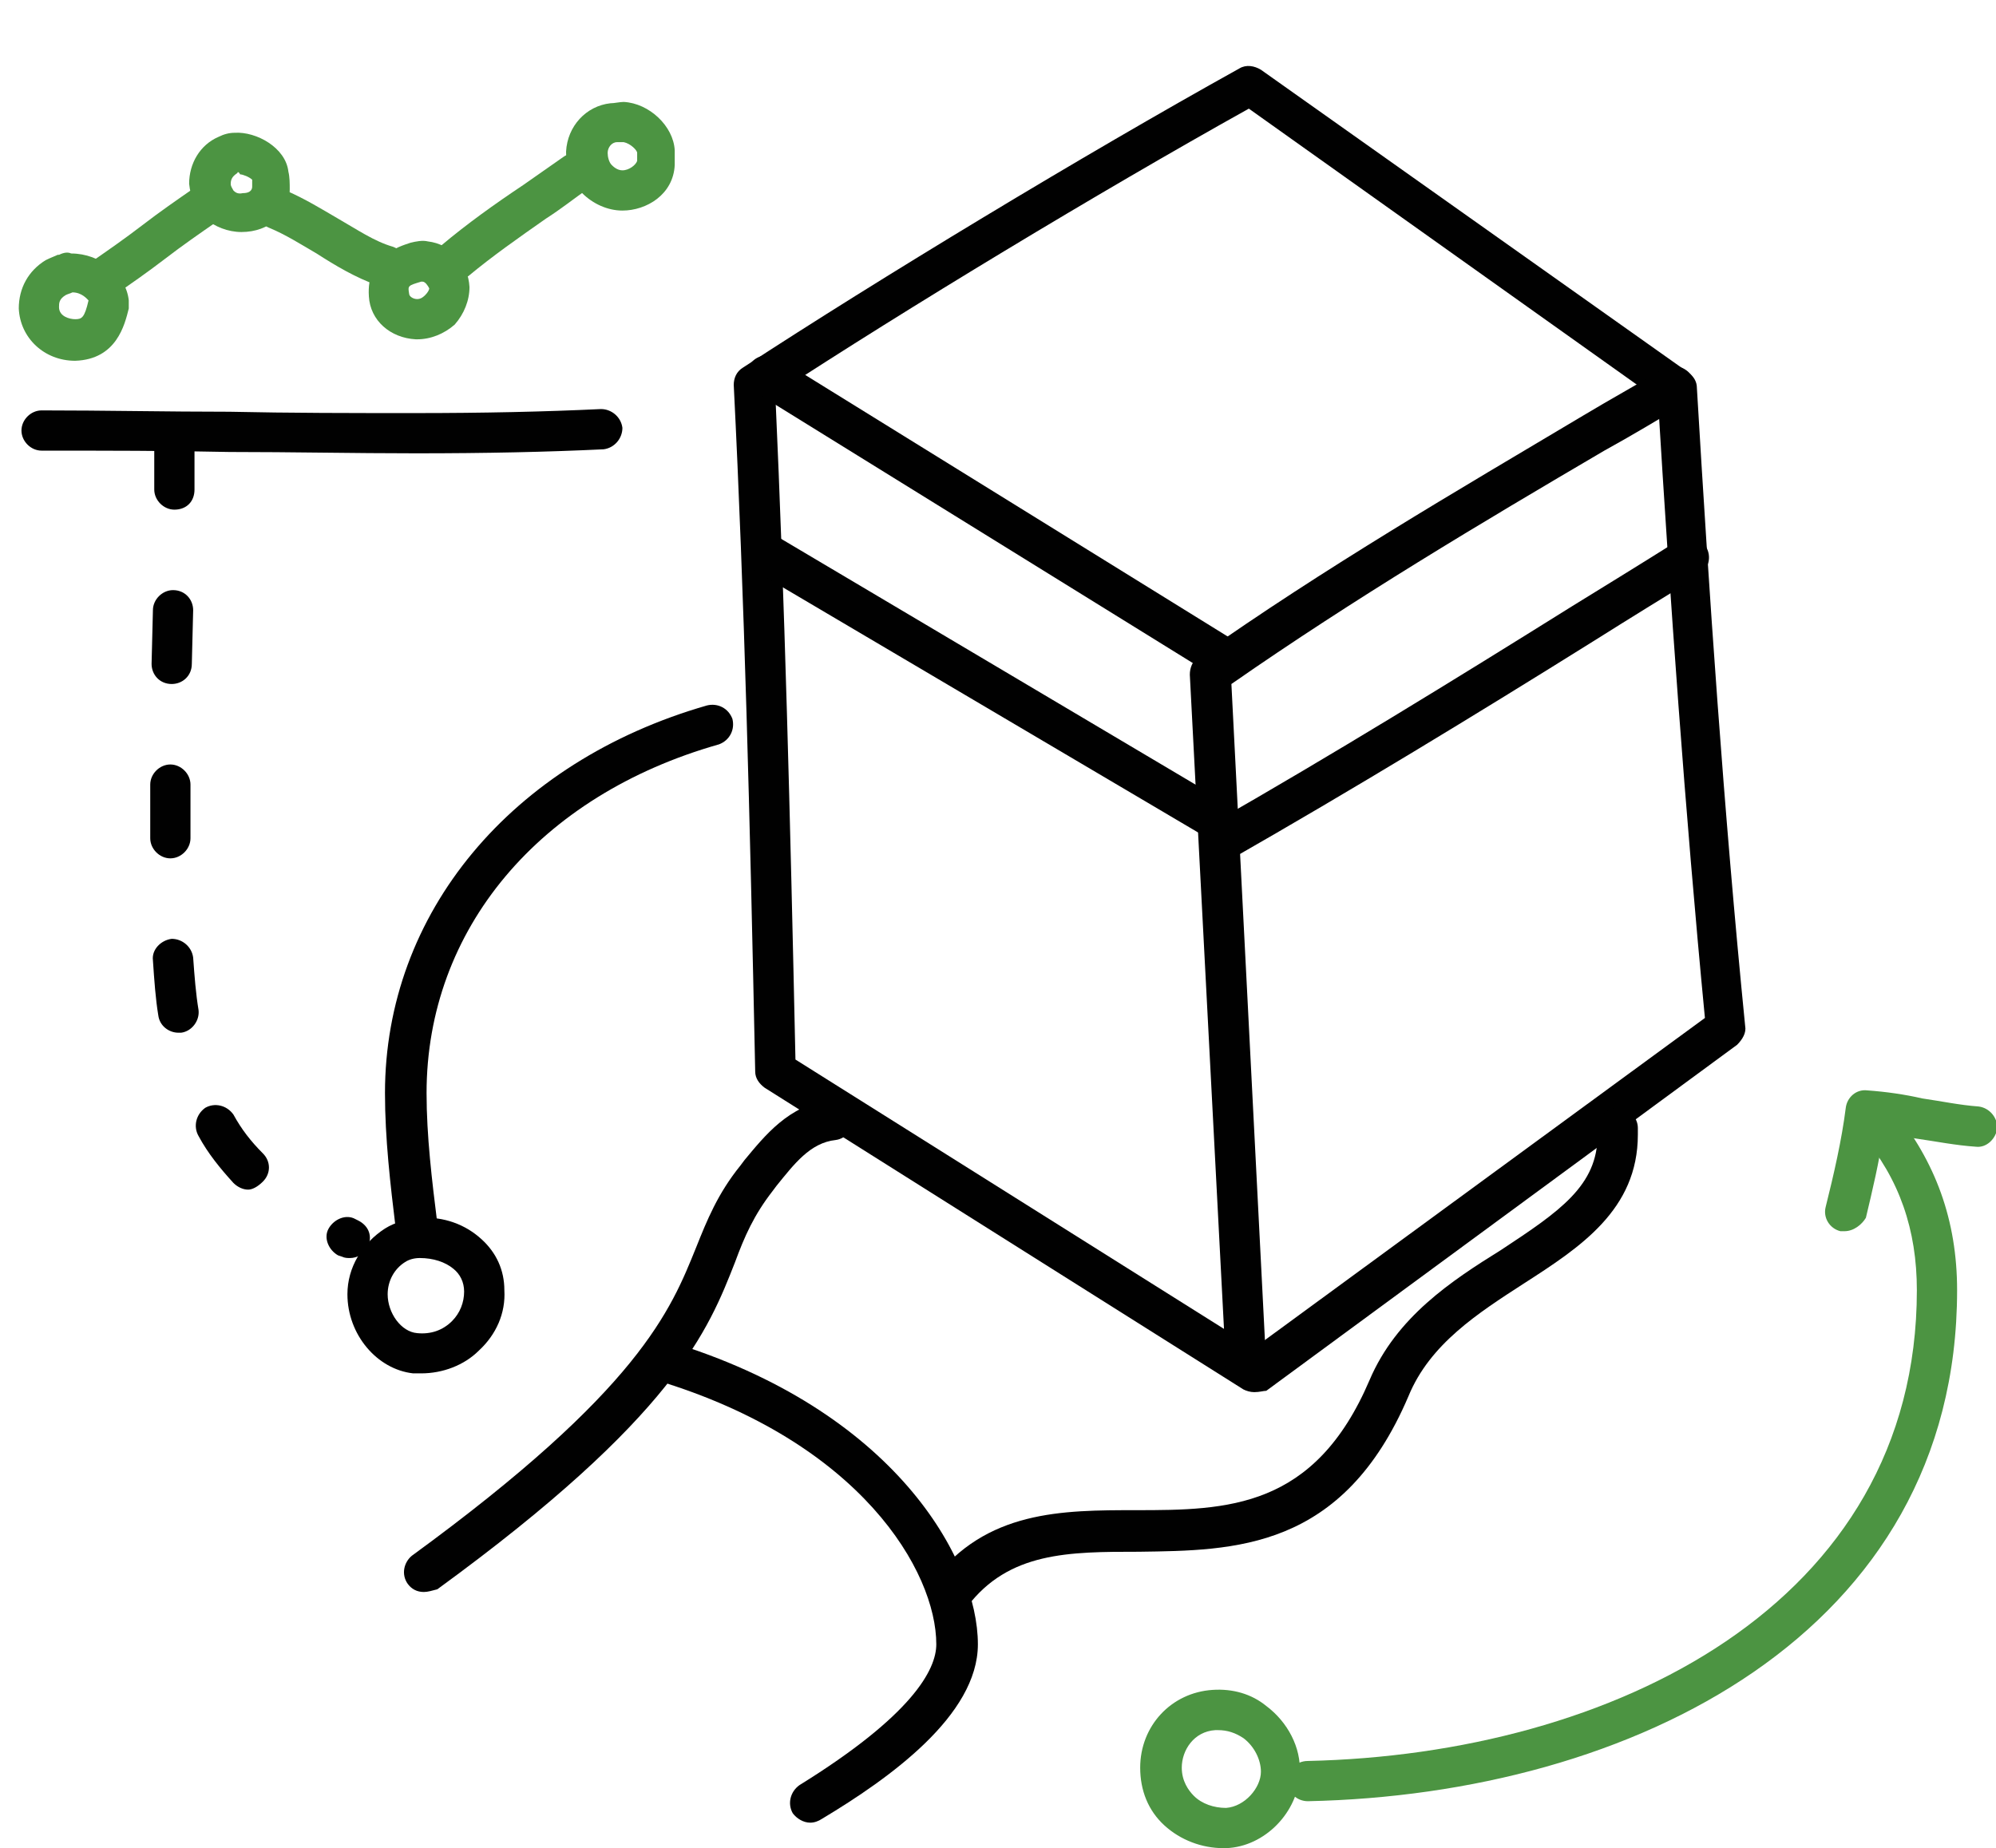 <?xml version="1.0" encoding="utf-8"?>
<!-- Generator: Adobe Illustrator 19.0.0, SVG Export Plug-In . SVG Version: 6.00 Build 0)  -->
<svg version="1.1" id="Layer_1" xmlns="http://www.w3.org/2000/svg" xmlns:xlink="http://www.w3.org/1999/xlink" x="0px" y="0px"
	 viewBox="0 0 148.8 137.8" enable-background="new 0 0 148.8 137.8" xml:space="preserve">
<g>
	<path fill="#010101" d="M93.5,103.8c-0.3,0-0.6-0.1-0.8-0.2L57,81.1c-0.4-0.3-0.7-0.7-0.7-1.2c-0.4-19.2-0.8-35.2-1.6-51.2
		c0-0.5,0.2-1,0.7-1.3c10.1-6.6,25.3-15.8,37-22.3c0.5-0.3,1.1-0.2,1.6,0.1l31.9,22.6c0.4,0.3,0.6,0.7,0.6,1.1
		c0.9,15.2,2,31.5,3.6,47.6c0.1,0.5-0.2,1-0.6,1.4l-35.1,25.8C94.2,103.7,93.9,103.8,93.5,103.8z M59.3,79l34.2,21.5l33.6-24.6
		c-1.5-15.6-2.6-31.3-3.5-46.1L93.1,8.1C81.8,14.4,67.6,23,57.8,29.4C58.5,44.9,58.9,60.5,59.3,79z"/>
</g>
<g>
	<path fill="#010101" d="M92.9,103.4c-0.8,0-1.5-0.6-1.5-1.4l-2.7-51.7c0-0.5,0.2-1,0.6-1.3c9.5-6.7,19.3-12.4,28.7-18
		c2-1.2,4-2.3,6-3.5c0.7-0.4,1.6-0.2,2.1,0.5c0.4,0.7,0.2,1.6-0.5,2.1c-2,1.2-4,2.4-6,3.5C110.4,39,101,44.6,91.8,51l2.6,50.9
		C94.5,102.7,93.8,103.4,92.9,103.4C93,103.4,92.9,103.4,92.9,103.4z"/>
</g>
<g>
	<path fill="#010101" d="M91.6,50.8c-0.3,0-0.5-0.1-0.8-0.2L56.4,29.3c-0.7-0.4-0.9-1.4-0.5-2.1c0.4-0.7,1.4-0.9,2.1-0.5L92.4,48
		c0.7,0.4,0.9,1.4,0.5,2.1C92.6,50.5,92.1,50.8,91.6,50.8z"/>
</g>
<g>
	<path fill="#010101" d="M90.9,64.3c-0.5,0-1-0.3-1.3-0.8c-0.4-0.7-0.2-1.6,0.6-2c9.1-5.2,18.2-10.8,27-16.3
		c2.6-1.6,5.2-3.2,7.9-4.9c0.7-0.4,1.6-0.2,2.1,0.5c0.4,0.7,0.2,1.6-0.5,2.1c-2.6,1.6-5.2,3.2-7.9,4.9c-8.8,5.5-18,11.1-27.1,16.3
		C91.4,64.2,91.2,64.3,90.9,64.3z"/>
</g>
<g>
	<path fill="#010101" d="M92.2,63.5c-0.3,0-0.5-0.1-0.8-0.2L56,42.4c-0.7-0.4-0.9-1.3-0.5-2.1c0.4-0.7,1.3-0.9,2.1-0.5l35.4,21
		c0.7,0.4,0.9,1.3,0.5,2.1C93.2,63.3,92.7,63.5,92.2,63.5z"/>
</g>
<g>
	<path fill="#010101" d="M31.6,118.7c-0.5,0-0.9-0.2-1.2-0.6c-0.5-0.7-0.3-1.6,0.3-2.1c17-12.4,19.3-18.3,21.2-23
		c0.8-2,1.6-4,3.3-6.1l0.3-0.4c1.5-1.8,3.3-4.1,6.4-4.5c0.8-0.1,1.6,0.5,1.7,1.3c0.1,0.8-0.5,1.6-1.3,1.7c-1.9,0.2-3.1,1.8-4.4,3.4
		l-0.3,0.4c-1.4,1.8-2.1,3.4-2.8,5.3c-2,5.1-4.5,11.5-22.2,24.4C32.2,118.6,31.9,118.7,31.6,118.7z"/>
</g>
<g>
	<path fill="#010101" d="M60.4,135.9c-0.5,0-1-0.3-1.3-0.7c-0.4-0.7-0.2-1.6,0.5-2.1c8.4-5.2,10.2-8.6,10.2-10.5
		c0-5.4-5.6-15.1-20.9-19.7c-0.8-0.2-1.2-1.1-1-1.9c0.2-0.8,1.1-1.2,1.9-1c16.9,5.1,23.1,16.3,23.1,22.6c0,5.3-6.6,10-11.6,13
		C61,135.8,60.7,135.9,60.4,135.9z"/>
</g>
<g>
	<path fill="#010101" d="M70.7,120.3c-0.3,0-0.6-0.1-0.9-0.3c-0.7-0.5-0.8-1.4-0.3-2.1c4-5.3,9.7-5.3,15.2-5.3
		c6.8,0,13.3-0.1,17.4-9.7c2-4.7,6.1-7.4,9.8-9.7c4.4-2.9,7.2-4.8,7.2-8.6l0-0.5c0-0.8,0.7-1.5,1.5-1.5c0.8,0,1.5,0.7,1.5,1.5l0,0.5
		c0,5.6-4.3,8.4-8.5,11.1c-3.4,2.2-7,4.5-8.6,8.4c-4.9,11.5-13,11.5-20.1,11.6c-5.2,0-9.7,0-12.8,4.1
		C71.6,120.1,71.2,120.3,70.7,120.3z"/>
</g>
<g>
	<path fill="#010101" d="M31.4,102.4c-0.2,0-0.4,0-0.6,0c-2.7-0.3-4.9-2.9-4.9-5.9c0-2,1.1-3.8,2.8-4.9c0.8-0.5,1.7-0.7,2.6-0.8
		c1.8-0.1,3.4,0.5,4.6,1.6c1.1,1,1.7,2.3,1.7,3.8c0.1,1.7-0.6,3.3-1.9,4.5C34.6,101.8,33,102.4,31.4,102.4z M30.2,94.1
		c-0.8,0.5-1.3,1.4-1.3,2.4c0,1.4,1,2.8,2.2,2.9c1,0.1,1.9-0.2,2.6-0.9c0.6-0.6,0.9-1.4,0.9-2.2c0-0.7-0.3-1.3-0.8-1.7
		c-0.6-0.5-1.5-0.8-2.5-0.8C30.9,93.8,30.5,93.9,30.2,94.1z"/>
</g>
<g>
	<path fill="#010101" d="M29.5,91.6l1.5-0.2L29.5,91.6c-0.4-3.3-0.8-6.7-0.8-10.1c0-13.4,9.4-24.7,24-28.9c0.8-0.2,1.6,0.2,1.9,1
		c0.2,0.8-0.2,1.6-1,1.9c-13.4,3.8-21.8,13.8-21.8,26c0,3.2,0.4,6.5,0.8,9.7L31,91.4L29.5,91.6z"/>
</g>
<g>
	<path fill="#4C9442" d="M91.2,137.8c-1.6,0-3.2-0.6-4.4-1.7c-1.2-1.1-1.8-2.6-1.8-4.3c0-3.1,2.3-5.6,5.4-5.8c1.5-0.1,2.9,0.3,4,1.2
		c1.6,1.2,2.6,3.1,2.5,5c-0.1,2.9-2.6,5.5-5.5,5.6C91.4,137.8,91.3,137.8,91.2,137.8z M90.8,129c-0.1,0-0.1,0-0.2,0
		c-1.6,0.1-2.5,1.5-2.5,2.8c0,1,0.5,1.7,0.9,2.1c0.6,0.6,1.5,0.9,2.4,0.9c1.4-0.1,2.6-1.5,2.6-2.7c0-0.9-0.5-1.9-1.3-2.5
		C92.1,129.2,91.5,129,90.8,129z"/>
</g>
<g>
	<path fill="#4C9442" d="M97.5,134.3c-0.8,0-1.5-0.6-1.5-1.5c0-0.8,0.6-1.5,1.5-1.5c22.6-0.5,45.4-11.6,45.4-35.1
		c0-4.5-1.3-8.3-4.1-11.6c-0.5-0.6-0.4-1.6,0.2-2.1c0.6-0.5,1.6-0.4,2.1,0.2c3.2,3.9,4.8,8.3,4.8,13.5
		C145.9,121.8,121.6,133.8,97.5,134.3z"/>
</g>
<g>
	<path fill="#010101" d="M31,33.8c-4.6,0-9.3-0.1-13.9-0.1c-4.6-0.1-9.3-0.1-14-0.1c-0.8,0-1.5-0.7-1.5-1.5c0-0.8,0.7-1.5,1.5-1.5
		c4.7,0,9.4,0.1,14,0.1c4.5,0.1,9.2,0.1,13.8,0.1c5.2,0,9.7-0.1,13.9-0.3c0.8,0,1.5,0.6,1.6,1.4c0,0.8-0.6,1.5-1.4,1.6
		C40.8,33.7,36.3,33.8,31,33.8z"/>
</g>
<g>
	<path fill="#4C9442" d="M5.6,26.9c-2.3,0-4.1-1.7-4.2-3.9c0-1.5,0.7-2.8,2-3.6c0.4-0.2,0.7-0.3,0.9-0.4c0,0,0.1,0,0.1,0
		c0.4-0.2,0.7-0.2,0.9-0.1c2.2,0,4.1,1.6,4.3,3.5c0,0.2,0,0.4,0,0.6C9.3,24.2,8.7,26.8,5.6,26.9C5.7,26.9,5.6,26.9,5.6,26.9z
		 M5.4,21.8c-0.2,0.1-0.3,0.1-0.5,0.2c-0.5,0.3-0.5,0.6-0.5,0.9c0,0.7,0.8,0.9,1.2,0.9c0.5,0,0.7-0.1,1-1.4
		C6.5,22.3,6.1,21.8,5.4,21.8C5.5,21.8,5.5,21.8,5.4,21.8z"/>
</g>
<g>
	<path fill="#4C9442" d="M18,17.3c-1,0-2-0.4-2.7-1c-0.7-0.7-1.1-1.6-1.2-2.6c0-1.5,0.8-2.9,2.2-3.5c0.4-0.2,0.8-0.3,1.2-0.3
		c1.6-0.1,3.8,1.1,4,2.9c0.1,0.4,0.1,0.9,0.1,1.3C21.6,15.9,20.1,17.3,18,17.3C18.1,17.3,18,17.3,18,17.3z M17.7,12.9
		c-0.3,0.2-0.5,0.4-0.5,0.8c0,0.2,0.1,0.3,0.2,0.5c0.1,0.1,0.3,0.3,0.7,0.2c0.7,0,0.7-0.4,0.7-0.5c0-0.2,0-0.4,0-0.5
		c-0.2-0.2-0.7-0.4-0.9-0.4C17.8,12.8,17.7,12.8,17.7,12.9z M18.8,13.3L18.8,13.3L18.8,13.3z M18.7,13.2
		C18.7,13.2,18.7,13.2,18.7,13.2C18.7,13.2,18.7,13.2,18.7,13.2z"/>
</g>
<g>
	<path fill="#4C9442" d="M31.1,25.3c0,0-0.1,0-0.1,0c-1.9-0.1-3.4-1.4-3.5-3.2c-0.2-3,2.2-3.7,3.1-4c0.4-0.1,0.9-0.2,1.3-0.1
		c1.7,0.2,3,1.6,3.1,3.4c0,1-0.4,2-1.1,2.8C33.1,24.9,32.1,25.3,31.1,25.3z M31.5,21c0,0-0.1,0-0.1,0c-1,0.3-1,0.3-0.9,0.9
		c0,0.2,0.3,0.4,0.6,0.4c0.3,0,0.5-0.2,0.6-0.3c0.2-0.2,0.3-0.4,0.3-0.5C31.9,21.3,31.7,21,31.5,21z"/>
</g>
<g>
	<path fill="#4C9442" d="M46.4,15.7c-1.1,0-2.2-0.5-3-1.3c-0.8-0.8-1.2-2-1.2-3.1c0.1-1.9,1.5-3.4,3.3-3.6c0.3,0,0.7-0.1,1-0.1
		c1.9,0.1,3.7,1.8,3.8,3.6c0,0.4,0,0.7,0,1.1C50.2,14.5,48.2,15.7,46.4,15.7z M46.5,10.6c-0.2,0-0.3,0-0.5,0c-0.4,0-0.7,0.4-0.7,0.8
		c0,0.3,0.1,0.7,0.3,0.9c0.1,0.1,0.4,0.4,0.8,0.4c0.5,0,1-0.4,1.1-0.7c0-0.3,0-0.5,0-0.6C47.5,11.2,47,10.7,46.5,10.6
		C46.5,10.6,46.5,10.6,46.5,10.6z"/>
</g>
<g>
	<path fill="#4C9442" d="M7.5,22.3c-0.5,0-0.9-0.2-1.2-0.6c-0.5-0.7-0.3-1.6,0.4-2.1c1.3-0.9,2.6-1.8,3.9-2.8c1.3-1,2.6-1.9,3.9-2.8
		c0.7-0.5,1.6-0.3,2.1,0.4c0.5,0.7,0.3,1.6-0.4,2.1c-1.3,0.9-2.6,1.8-3.9,2.8c-1.3,1-2.6,1.9-3.9,2.8C8.1,22.2,7.8,22.3,7.5,22.3z"
		/>
</g>
<g>
	<path fill="#4C9442" d="M28.7,21.4c-0.2,0-0.3,0-0.5-0.1c-1.7-0.6-3.2-1.5-4.6-2.4c-1.2-0.7-2.3-1.4-3.5-1.9
		c-0.8-0.3-1.1-1.2-0.8-2c0.3-0.8,1.2-1.1,2-0.8c1.4,0.6,2.7,1.4,3.9,2.1c1.4,0.8,2.7,1.7,4.1,2.1c0.8,0.3,1.2,1.1,0.9,1.9
		C29.9,21,29.3,21.4,28.7,21.4z"/>
</g>
<g>
	<path fill="#4C9442" d="M33.8,20.9c-0.4,0-0.8-0.2-1.1-0.5c-0.5-0.6-0.5-1.6,0.2-2.1c1.9-1.6,4-3.1,6.1-4.5c1-0.7,2-1.4,3-2.1
		c0.7-0.5,1.6-0.3,2.1,0.3c0.5,0.7,0.3,1.6-0.3,2.1c-1,0.7-2,1.5-3.1,2.2c-2,1.4-4,2.8-5.8,4.3C34.5,20.7,34.1,20.9,33.8,20.9z"/>
</g>
<g>
	<path fill="#010101" d="M26.1,93.8c-0.2,0-0.4,0-0.6-0.1l-0.3-0.1c-0.7-0.4-1.1-1.3-0.7-2c0.4-0.7,1.3-1.1,2-0.7l0.2,0.1
		c0.8,0.4,1.1,1.2,0.7,2C27.2,93.5,26.6,93.8,26.1,93.8z M18.5,88.7c-0.4,0-0.8-0.2-1.1-0.5c-1-1.1-1.9-2.2-2.6-3.5
		c-0.4-0.7-0.2-1.6,0.5-2.1c0.7-0.4,1.6-0.2,2.1,0.5c0.6,1.1,1.3,2,2.2,2.9c0.6,0.6,0.6,1.5,0,2.1C19.2,88.5,18.8,88.7,18.5,88.7z
		 M13.3,77c-0.7,0-1.4-0.5-1.5-1.3c-0.2-1.2-0.3-2.6-0.4-4.1c-0.1-0.8,0.6-1.5,1.4-1.6c0.8,0,1.5,0.6,1.6,1.4
		c0.1,1.4,0.2,2.7,0.4,3.9c0.1,0.8-0.5,1.6-1.3,1.7C13.5,77,13.4,77,13.3,77z M12.7,64c-0.8,0-1.5-0.7-1.5-1.5l0-3.6l0-0.4
		c0-0.8,0.7-1.5,1.5-1.5c0.8,0,1.5,0.7,1.5,1.5l0,1.2l0,2.8C14.2,63.3,13.5,64,12.7,64z M12.8,51c-0.9,0-1.5-0.7-1.5-1.5l0.1-4
		c0-0.8,0.7-1.5,1.5-1.5c0.9,0,1.5,0.7,1.5,1.5l-0.1,4C14.3,50.4,13.6,51,12.8,51z M13,38c-0.8,0-1.5-0.7-1.5-1.5c0-1.3,0-2.7,0-4
		c0-0.8,0.7-1.5,1.5-1.5s1.5,0.7,1.5,1.5c0,1.3,0,2.7,0,4C14.5,37.4,13.9,38,13,38z"/>
</g>
<g>
	<path fill="#4C9442" d="M137.5,91.8c-0.1,0-0.2,0-0.3,0c-0.8-0.2-1.3-1-1.1-1.8c0.6-2.4,1.2-5,1.5-7.4c0.1-0.8,0.8-1.4,1.6-1.3
		c1.4,0.1,2.8,0.3,4.1,0.6c1.4,0.2,2.8,0.5,4.2,0.6c0.8,0.1,1.4,0.8,1.4,1.6c-0.1,0.8-0.8,1.5-1.6,1.4c-1.5-0.1-3-0.4-4.4-0.6
		c-0.8-0.1-1.7-0.3-2.5-0.4c-0.3,2.1-0.8,4.2-1.3,6.3C138.8,91.3,138.2,91.8,137.5,91.8z"/>
</g>
</svg>

